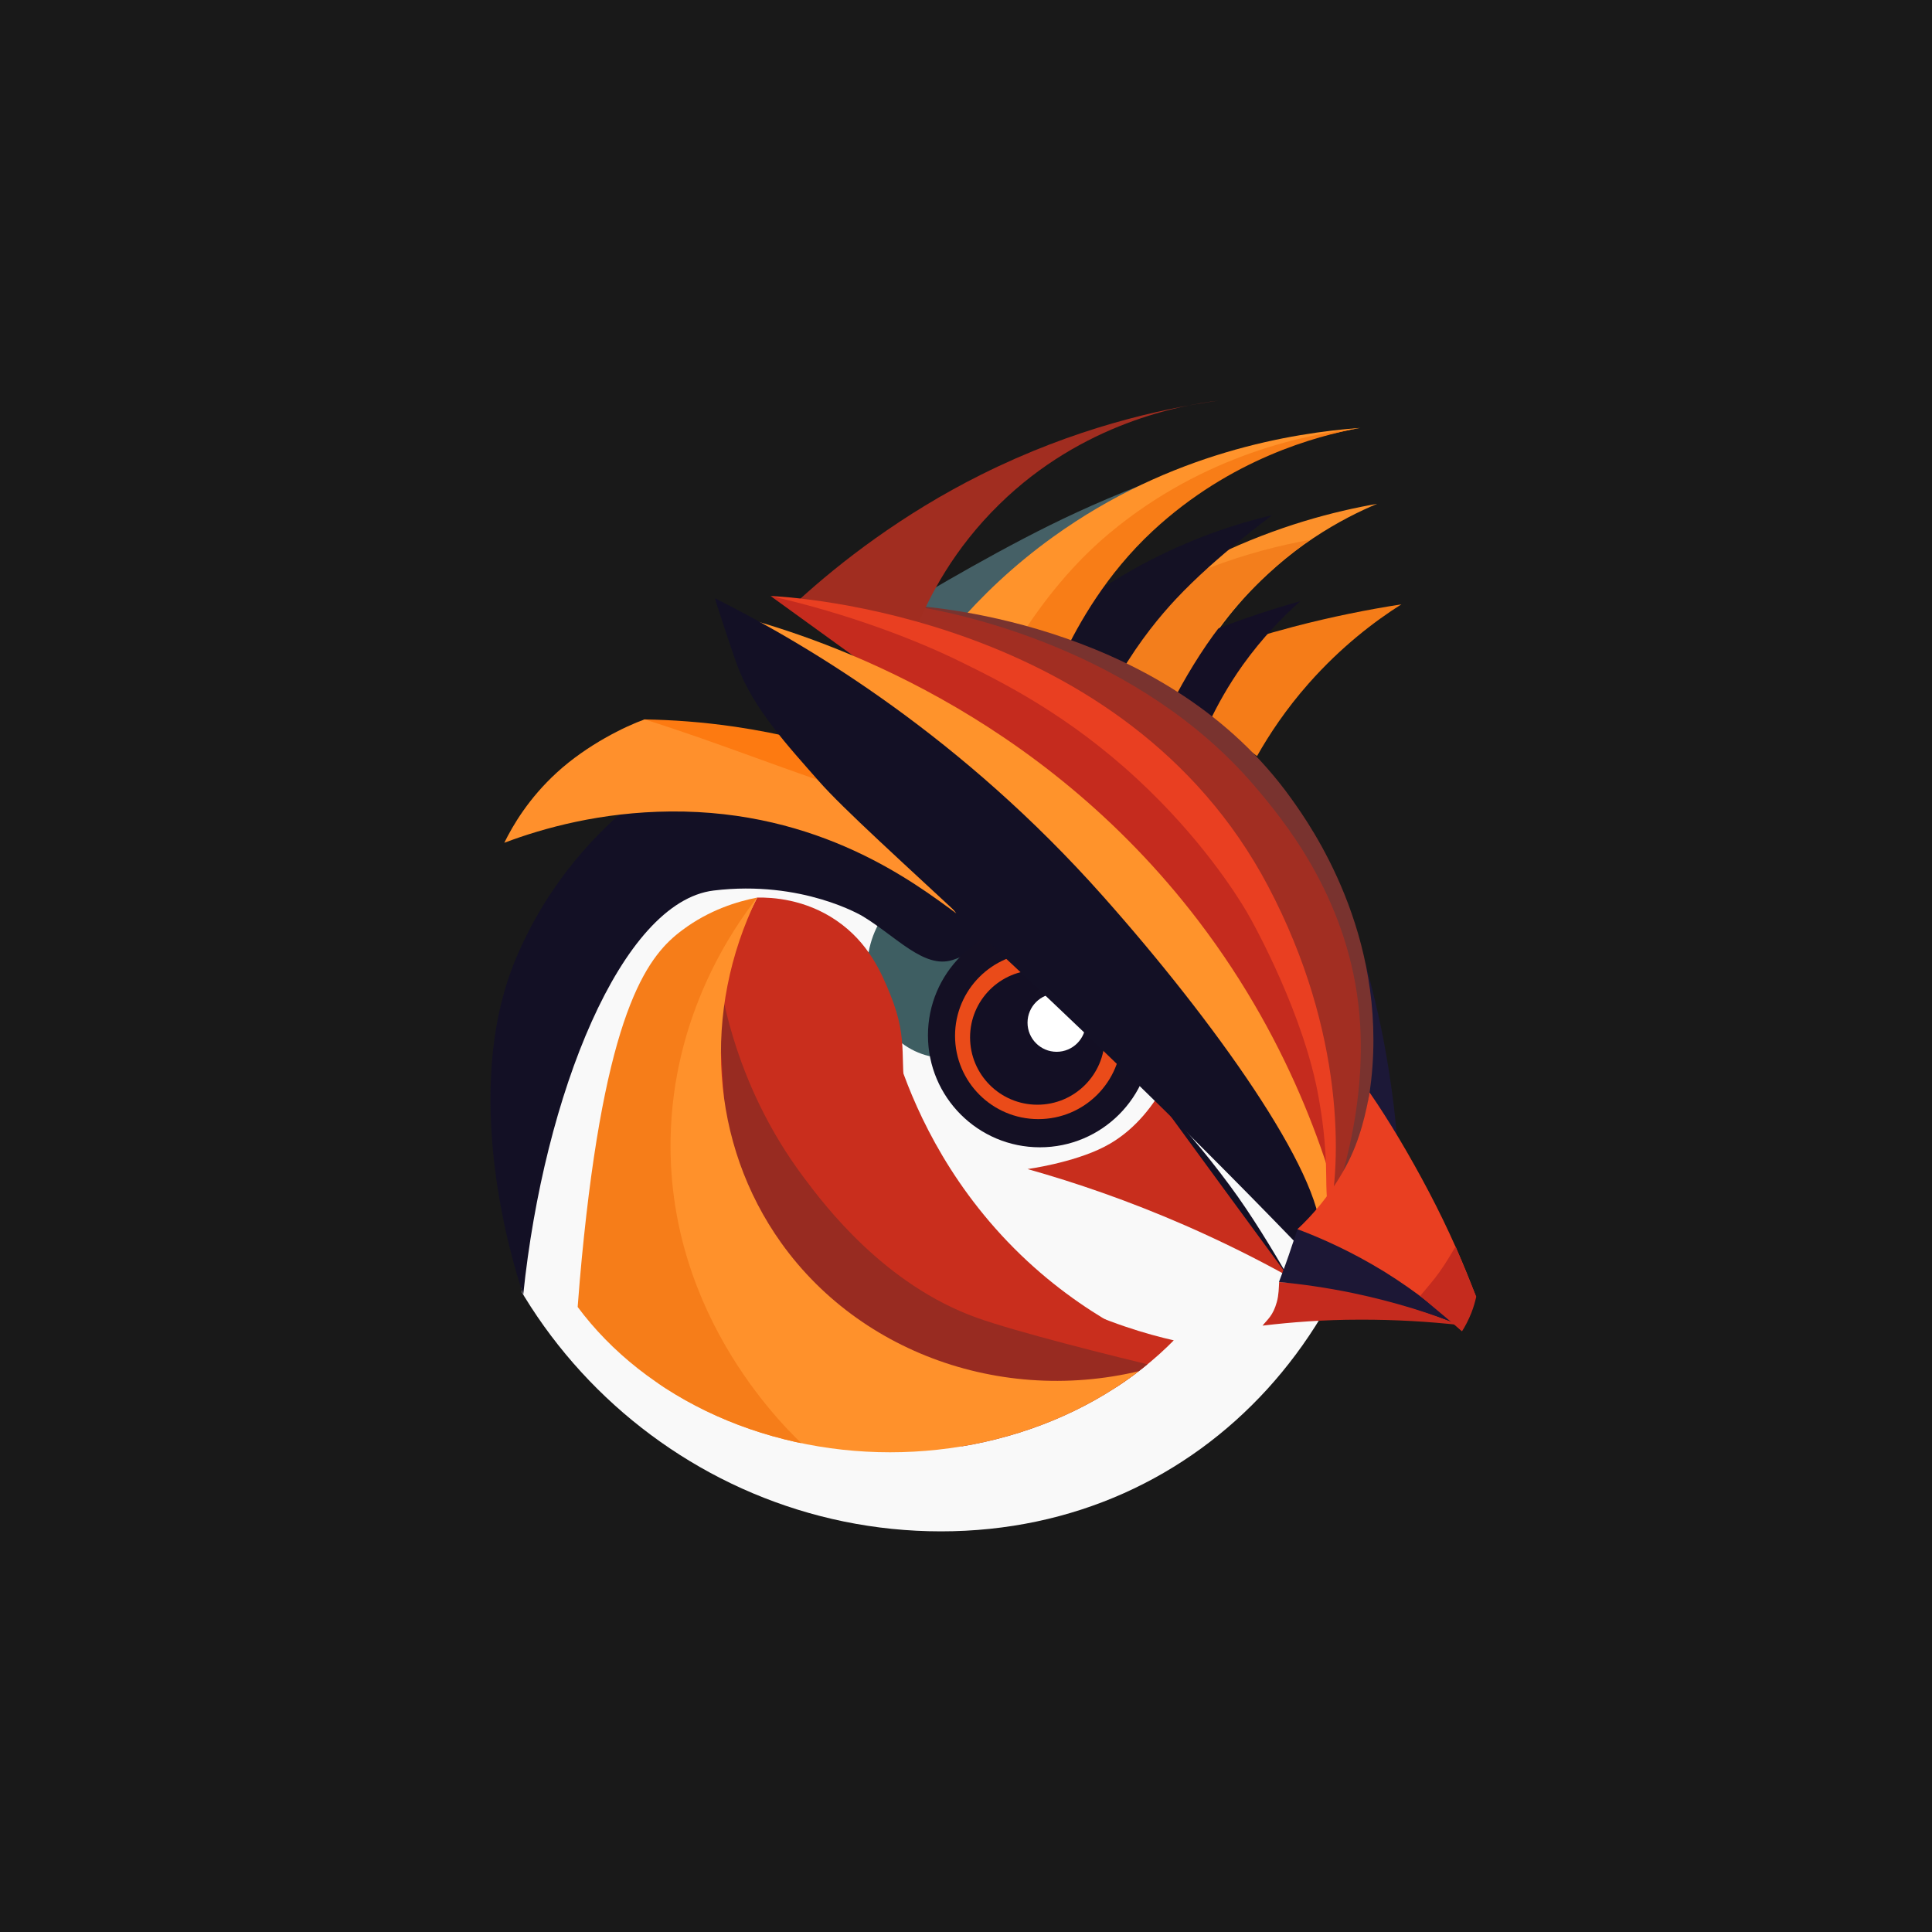<?xml version="1.0" encoding="UTF-8"?>
<svg id="Layer_1" xmlns="http://www.w3.org/2000/svg" xmlns:xlink="http://www.w3.org/1999/xlink" version="1.1" viewBox="0 0 1234 1234">
  <!-- Generator: Adobe Illustrator 30.0.0, SVG Export Plug-In . SVG Version: 2.1.1 Build 123)  -->
  <defs>
    <style>
      .st0 {
        fill: none;
      }

      .st1 {
        fill: #ff932b;
      }

      .st2 {
        fill: #c92e1d;
      }

      .st3 {
        fill: #141024;
      }

      .st4 {
        fill: #140f25;
      }

      .st5 {
        fill: #3e5e62;
      }

      .st6 {
        fill: #f57c18;
      }

      .st7 {
        fill: #456066;
      }

      .st8, .st9 {
        fill: #1c1837;
      }

      .st10 {
        fill: #e93f21;
      }

      .st11 {
        clip-path: url(#clippath-1);
      }

      .st12 {
        clip-path: url(#clippath-3);
      }

      .st13 {
        clip-path: url(#clippath-4);
      }

      .st14 {
        clip-path: url(#clippath-2);
      }

      .st15 {
        clip-path: url(#clippath-5);
      }

      .st16 {
        fill: #c82e1d;
      }

      .st17 {
        fill: #f37e1c;
      }

      .st18 {
        fill: #fff;
      }

      .st19 {
        fill: #79332f;
      }

      .st20 {
        fill: #f87d17;
      }

      .st21 {
        fill: #f9f9f9;
      }

      .st22 {
        fill: #a22e22;
      }

      .st23 {
        fill: #982b21;
      }

      .st24 {
        fill: #141124;
      }

      .st25 {
        fill: #c52b1e;
      }

      .st26 {
        fill: #a12d20;
      }

      .st27 {
        fill: #fd7a11;
      }

      .st28 {
        fill: #ff912b;
      }

      .st9 {
        display: none;
      }

      .st29 {
        fill: #fc902a;
      }

      .st30 {
        fill: #ff902c;
      }

      .st31 {
        fill: #130f24;
      }

      .st32 {
        fill: #f67d19;
      }

      .st33 {
        fill: #191919;
      }

      .st34 {
        fill: #1c1735;
      }

      .st35 {
        clip-path: url(#clippath);
      }

      .st36 {
        fill: #ea4b19;
      }

      .st37 {
        fill: #131025;
      }
    </style>
    <clipPath id="clippath">
      <path class="st0" d="M289.2,665.1c0-175,142.6-320.6,311.8-320.6s290,145.6,290,320.6-120.8,313-290,313-311.8-138.1-311.8-313Z"/>
    </clipPath>
    <clipPath id="clippath-1">
      <ellipse class="st0" cx="568.5" cy="730.6" rx="235.1" ry="197"/>
    </clipPath>
    <clipPath id="clippath-2">
      <ellipse class="st0" cx="568.5" cy="730.6" rx="235.1" ry="197"/>
    </clipPath>
    <clipPath id="clippath-3">
      <ellipse class="st0" cx="568.5" cy="730.6" rx="235.1" ry="197"/>
    </clipPath>
    <clipPath id="clippath-4">
      <ellipse class="st0" cx="568.5" cy="730.6" rx="235.1" ry="197"/>
    </clipPath>
    <clipPath id="clippath-5">
      <ellipse class="st0" cx="568.5" cy="730.6" rx="235.1" ry="197"/>
    </clipPath>
  </defs>
  <rect class="st33" y="0" width="1234" height="1234"/>
  <g>
    <g id="Skin">
      <g class="st35">
        <polygon class="st21" points="619.1 537.1 451.4 567.1 450.8 461.8 315.9 714.6 354.8 960.1 623.1 1019.4 826.4 911.1 883.4 749.8 758 643.3 597.6 593.6 619.1 537.1"/>
      </g>
    </g>
    <g id="Popre">
      <path class="st7" d="M755.2,300.2c-35.5,12.2-63.8,25-84.1,35-45.8,22.6-97.1,54-97.1,54h0l66.4,18.6,114.8-107.6Z"/>
      <path class="st29" d="M879.6,321.8c-27,4.7-63.5,14-103.5,33.3-39.2,18.8-68.7,41-89,58.7l67.6,29.4c7.2-16.1,18.4-36.4,36-56.8,31.5-36.9,67.5-55.6,88.9-64.6Z"/>
      <path class="st6" d="M895.1,386c-21.3,3.3-44.4,7.9-68.9,14.3-35.7,9.4-67.2,20.7-94.3,32.2,23.7,16.8,47.3,33.6,71,50.4,7.8-13.8,18.5-30,33.1-46.5,20.8-23.5,42.2-39.7,59.1-50.4Z"/>
      <path class="st4" d="M830.5,384c-15.9,4.4-33.1,10-51.2,16.9-24.4,9.4-45.9,19.8-64.6,29.9,19.2,10.2,38.4,20.5,57.6,30.7,5.2-11,12.2-23.7,21.6-36.9,12.5-17.4,25.5-30.7,36.6-40.6Z"/>
      <path class="st17" d="M836.7,344.8c-18.9,3.4-40.8,8.9-64.4,17.9-40.7,15.5-72,35.9-93.9,52.9,24.3,9.5,46.4,22.9,70.8,32.4,6.7-13.3,18.1-32.7,30.5-48.6,19.6-25.2,40.5-42.8,57-54.6Z"/>
      <path class="st24" d="M812.6,329c-22.3,5.3-51.7,14.6-83.6,31.8-30,16.2-53,34.3-69.3,49.3,18.6,6.7,37.3,13.3,55.9,20,12.7-21.5,25.7-37,35.4-47.4,26.5-28.3,61.8-53.5,61.6-53.7h0Z"/>
      <path class="st1" d="M868.8,273.3c-42.9,3.2-121,15.5-196,69.5-25.9,18.6-46.3,38.5-62.1,56.8l51.1,12.7c13.1-21.1,34-48.9,65.8-74.8,54.5-44.5,111.3-58.9,141.2-64.2Z"/>
      <path class="st20" d="M867.1,273.6c-31.5,3.7-97.6,16.2-158.4,66.9-27.7,23.1-46.6,49.9-59.3,69.8,9.9,2.9,19.8,5.8,29.6,8.8,9.9-20.6,27.4-52.2,57.3-80,49.9-46.3,105.1-60.6,130.8-65.5Z"/>
    </g>
    <g id="Guneh">
      <path class="st37" d="M736.8,699.5c15.5,16.2,32.1,35.3,48.6,57.6,14.3,19.3,27.1,40.8,37.2,58-1.6,0-5.5-5.4-7.1-5.4l-74.3-98.3-4.4-11.9Z"/>
      <path class="st16" d="M739,701c-11.6,17.6-24.1,26.6-33.9,31.6-20,10.2-48.8,14.1-48.8,14.1h0c30.6,8.6,64.5,20.2,100.5,35.9,24,10.5,46,21.5,65.8,32.5-27.9-38-55.8-76-83.6-114.1Z"/>
    </g>
    <g id="Back_yal">
      <ellipse class="st5" cx="603.6" cy="619.5" rx="49.8" ry="56.2"/>
      <path class="st37" d="M634.4,590.2c-13.8-16.8-44.1-49.3-94.3-70-54.7-22.6-103.2-18.8-124.8-15.8-20.1,14.6-61,48.8-85.8,107.9-35.8,85.4-2.3,193.8,4.7,214.6,13.3-128.2,62.8-250.9,121.6-258.1,56.7-6.9,95.2,16.4,95.2,16.4,21.5,13,39.2,33.7,57.3,28,8.6-2.7,18.8-8,21.9-13.9"/>
      <path class="st27" d="M411.7,459.5c17.3.3,36.8,1.6,57.9,4.7,29.1,4.3,54.6,10.9,75.7,17.9,10.4,15.1,20.8,30.1,31.2,45.2l-178.4-58.4c2.2-1.7,4.5-3.4,7-5.2,2.3-1.5,4.5-2.9,6.6-4.2Z"/>
      <path class="st30" d="M322.1,538.3c5.5-11.2,15.6-28.4,33.5-44.8,19.5-17.9,44-29.7,56.1-34,48.8,15.3,93.1,33.7,141.9,49l57.2,74.9c-26.6-19.5-87.1-65.9-182.6-65.1-44.2.4-80.7,10.4-106.1,20Z"/>
    </g>
    <g id="Eye">
      <circle class="st3" cx="664.2" cy="661.3" r="71.5"/>
      <circle class="st36" cx="663.2" cy="661.6" r="53.2"/>
      <circle class="st31" cx="662.6" cy="662.6" r="43"/>
      <circle class="st18" cx="674.9" cy="653.2" r="18.6"/>
    </g>
    <g id="Hair">
      <path class="st8" d="M872.1,615.2c4.4,15.9,9.1,35.2,12.5,54,4,22,6.6,42.6,8,61.4-7,3.2-14,6.3-21,9.5l-19.1-64.8,19.6-60.1Z"/>
      <path class="st9" d="M926,636.1s11.7,22.4,14.2,32.3c7.7,30.4,3.8,48.4,2.3,62.2-5.4,49.4-31.1,84.2-42.2,97-4.1-59.9-8.3-119.7-12.4-179.6,0,.1,38.1-11.9,38.1-11.9Z"/>
      <path class="st19" d="M580.7,386.7c19,1,165.8,13.5,244.3,123.7,11.9,16.7,61.2,85.8,50.8,179.6-4.8,43.8-20.9,77.2-32.4,96.8-17.2-261-262.7-400.1-262.7-400.1Z"/>
      <path class="st22" d="M580.7,386.7c31.6,4.3,147.2,29,221,115.8,18.1,21.3,57.7,69.1,65.9,138.9,7.7,65.2-14.8,125.3-21.1,141.6-1.2,3.2-2.3,5.8-3,7.5-15.8-136.2-216.7-344.8-261.1-391.7-5.8-6.1-1.7-12.1-1.7-12.1Z"/>
      <path class="st25" d="M492.2,380.7c22.2,2.6,248.1,32.9,330.5,213.1,22.5,49.2,28.7,97.2,28.6,136.3-1.4,18.7-2.8,37.4-4.1,56.1-70.7-100.8-141.5-201.6-212.3-302.3-47.5-34.4-95.1-68.8-142.7-103.2Z"/>
      <path class="st26" d="M778.1,255.9c-37.8,5.4-92,17.6-151.3,47.2-50.4,25.1-90.7,56.5-116.5,80.1l75,18.1c8.3-20.4,23.8-50.7,53.1-79.3,53.2-52.1,116.2-63.2,139.7-66.1Z"/>
      <path class="st1" d="M475.5,394.6c50.2,13.9,187.4,59.2,289.9,193.5,61.6,80.8,86.4,161.9,97.1,211.6-17.4-2.8-44.7-34.7-62.1-37.5l-297.8-318.2-27.1-49.4Z"/>
      <path class="st37" d="M456.6,382.1c62.9,31.6,158.4,89.6,247.7,190.1,71.1,79.9,140,176.6,139.3,217.2-10.8,6.5-6.1-3.1-16.9,3.4-153.4-158.8-272.5-258.3-303.8-294-19.3-22-41.7-46-52-73.8-4.4-11.9-14.4-42.9-14.3-42.9h0Z"/>
      <path class="st10" d="M848.7,778.4c8-34.6,10.7-118.6-38.7-212.3-91.6-173.7-307.2-185-317.7-185.4,49.8,11.4,92.8,28,120.9,41.8,27.7,13.6,69.3,34.4,113.2,75.1,40.5,37.5,63.2,73.5,69.6,84.3,5.4,9,37.4,67.5,46.4,120,1.5,8.5,4.6,26.7,4.7,50.8,0,11.2,1.3,26.8,1.6,25.7Z"/>
    </g>
    <g id="Cheek">
      <g>
        <g class="st11">
          <path class="st2" d="M483.6,573.3l-20,40.3c-3,12.8-23.4,106.9,39.2,188.2,48.7,63.3,129.4,95.2,210.8,84,14.6,6.9,31.1,5.9,42.9-3,10.3-7.7,13.4-18.7,14.3-22.6-15.7-2.5-37.1-7.1-61.4-16.2-16.8-6.3-37.4-14-58-29-7.3-5.3-58-43.2-71.5-106.5-6.6-31.2,1.4-42-11.3-73.4-5.5-13.5-13.7-33-34.3-47.1-20.1-13.8-41.3-14.9-50.7-14.7Z"/>
        </g>
        <g class="st14">
          <path class="st23" d="M456.1,598.1c2.3,29,11.4,92.9,57.6,154.4,12.9,17.2,51.1,68,110.3,89.2,24.3,8.7,84.5,24,121.6,32.7h0l-80.2,67-192.4-66.6-16.9-276.7Z"/>
        </g>
        <g class="st12">
          <path class="st28" d="M483.6,573.3c-35.5,72.6-29.9,157.2,15.4,220.6,53.6,75,153.9,107,246.6,76.8-26.2,17-63.1,36.7-109.9,49.7-90.3,25.1-167.7,11.6-207.4,1.5-24-71.7,8.9-169.9-15.1-241.6,42.3-44.8,28-62.2,70.4-107Z"/>
        </g>
        <g class="st13">
          <path class="st32" d="M483.6,573.3c-14.8,19-54.2,74.8-55.3,155.1-1.6,113.8,75.1,185.8,87.7,197.3,25.5,18.4,36.9,30.7,34.3,36.9-5.4,12.5-67.1.7-185.2-35.4.6-55.6,4.2-102.4,7.9-137.4,15.6-148.9,42-180.3,62.9-195.8,17.1-12.8,35-18.2,47.7-20.7Z"/>
        </g>
        <g class="st15">
          <path class="st2" d="M573.2,674.6c9.5,29.2,30,78,74.5,122.7,22.4,22.5,45.2,38.1,64,48.9-14.4,6.4-14.2-1.5-28.6,4.9l-87-62.1-50.8-74.9c9.3-13.2,18.6-26.4,27.9-39.5Z"/>
        </g>
      </g>
    </g>
    <g id="Beak">
      <path class="st25" d="M932.2,846.3c-19.1-2.1-40.6-3.5-64.1-3.4-22.6,0-43.2,1.6-61.7,3.8,3.1-3.9,6.7-6.3,9.1-15,1.3-4.5,1.3-9.5,1.5-12.8,18.7.3,38.3,3.4,59.4,8.9,21.1,5.5,39.8,12,55.8,18.5Z"/>
      <path class="st34" d="M828.9,784.4c15.3,5,33.8,12.6,53.6,24,22.2,12.8,39.5,26.8,52.2,38.7-19.8-7.9-43.4-15.5-70.6-21.2-16.9-3.5-32.7-5.7-47.2-7.1,2.8-7.3,5.6-14.9,8.2-22.9,1.4-3.8,2.6-7.7,3.8-11.5Z"/>
      <path class="st10" d="M874.8,697.8c12.2,17.6,25.7,40.3,38,63.7,12.5,23.8,22.3,46.3,29.9,66.6-1.2,4.7-3,10-5.6,15.5-1.1,2.3-2.2,4.5-3.4,6.5-12.4-11.6-28.7-24.9-49.1-37.6-20.6-12.7-39.9-21.4-55.9-27.4,8.7-8.1,20.7-21.2,30.8-39.8,9.6-17.6,13.2-36.1,15.3-47.5Z"/>
      <path class="st25" d="M929.7,796.1c-2.9,5.1-6.3,10.7-10.3,16.4-3.5,5-8.9,11.1-12.3,15.2,8.5,7.3,18.2,15.2,26.7,22.6,2-3.1,4.1-7,6-11.8,1.5-3.8,2.4-7.2,3.1-10.3-4.4-10.7-8.8-21.4-13.2-32.1"/>
    </g>
  </g>
</svg>